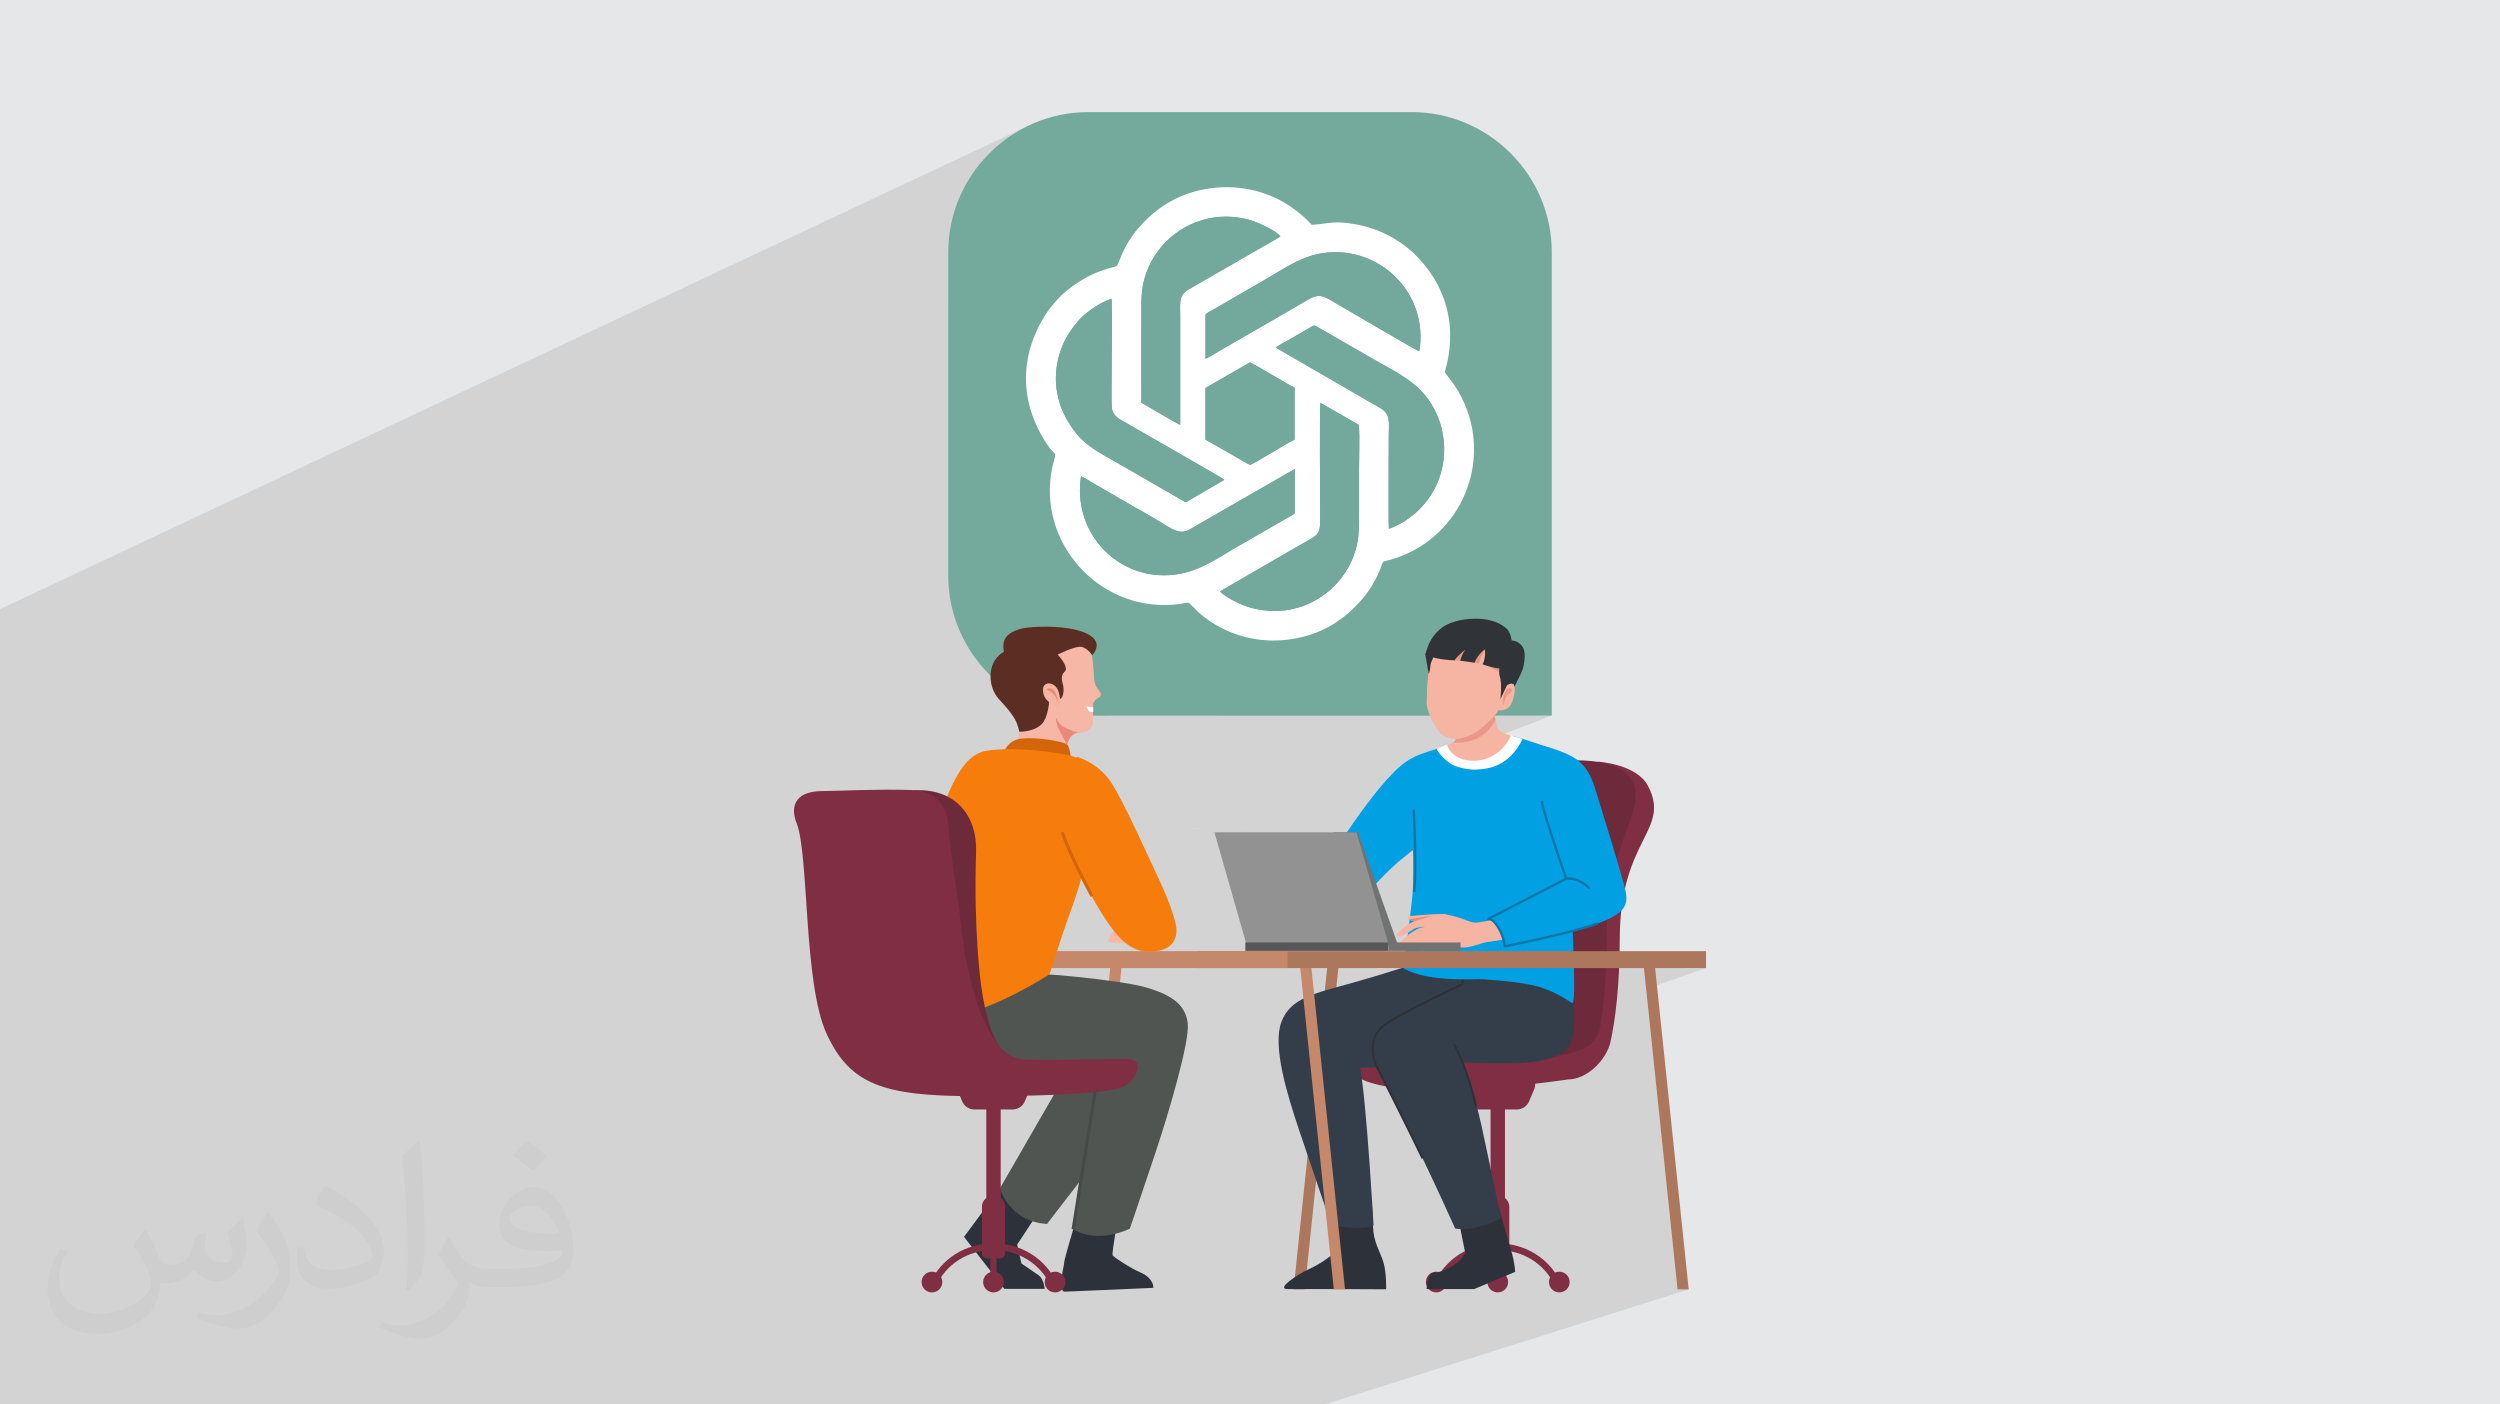 <?xml version="1.0" encoding="UTF-8"?>
<!DOCTYPE svg PUBLIC "-//W3C//DTD SVG 1.1//EN" "http://www.w3.org/Graphics/SVG/1.1/DTD/svg11.dtd">
<!-- Creator: CorelDRAW 2020 (64-Bit) -->
<svg xmlns="http://www.w3.org/2000/svg" xml:space="preserve" width="94.192mm" height="52.917mm" version="1.1" style="shape-rendering:geometricPrecision; text-rendering:geometricPrecision; image-rendering:optimizeQuality; fill-rule:evenodd; clip-rule:evenodd"
viewBox="0 0 9404.92 5283.66"
 xmlns:xlink="http://www.w3.org/1999/xlink"
 xmlns:xodm="http://www.corel.com/coreldraw/odm/2003">
 <defs>
  <style type="text/css">
   <![CDATA[
    .fil5 {fill:#73A89D}
    .fil3 {fill:#74AA9C}
    .fil0 {fill:#E6E7E8}
    .fil4 {fill:white}
    .fil18 {fill:#0A75A6;fill-rule:nonzero}
    .fil15 {fill:#00A0E3;fill-rule:nonzero}
    .fil9 {fill:#2D323A;fill-rule:nonzero}
    .fil14 {fill:#303439;fill-rule:nonzero}
    .fil10 {fill:#343E4A;fill-rule:nonzero}
    .fil29 {fill:#484A49;fill-rule:nonzero}
    .fil26 {fill:#515552;fill-rule:nonzero}
    .fil21 {fill:#575757;fill-rule:nonzero}
    .fil25 {fill:#5C2D23;fill-rule:nonzero}
    .fil8 {fill:#6D2A3B;fill-rule:nonzero}
    .fil19 {fill:#717373;fill-rule:nonzero}
    .fil7 {fill:#7F2E43;fill-rule:nonzero}
    .fil20 {fill:#919291;fill-rule:nonzero}
    .fil6 {fill:#AC775D;fill-rule:nonzero}
    .fil22 {fill:#C5886B;fill-rule:nonzero}
    .fil27 {fill:#D4650B;fill-rule:nonzero}
    .fil12 {fill:#E99887;fill-rule:nonzero}
    .fil17 {fill:#EB8878;fill-rule:nonzero}
    .fil28 {fill:#F67C0B;fill-rule:nonzero}
    .fil11 {fill:#F6B4A2;fill-rule:nonzero}
    .fil13 {fill:#F6B4A3;fill-rule:nonzero}
    .fil24 {fill:#F6B7A6;fill-rule:nonzero}
    .fil23 {fill:#FEFBF9;fill-rule:nonzero}
    .fil16 {fill:#FEFEFE;fill-rule:nonzero}
    .fil2 {fill:#373435;fill-opacity:0.031}
    .fil1 {fill:#2B2A29;fill-opacity:0.102}
   ]]>
  </style>
 </defs>
 <g id="Layer_x0020_1">
  <polygon class="fil0" points="-0,0 9404.92,0 9404.92,5283.66 -0,5283.66 "/>
  <polygon class="fil1" points="-0,5178.78 -0,5178.03 -0,5174.82 -0,5171.74 -0,5157.05 -0,5154.93 -0,5145.26 -0,5139.79 -0,5131.96 -0,5125.43 -0,5115.37 -0,5115.11 -0,5107.53 -0,5087.34 -0,5082.18 -0,5081.48 -0,5073.08 -0,5066.38 -0,5060.76 -0,5051.25 -0,5050.38 -0,5048.99 -0,5042.71 -0,5026.93 -0,5010.66 -0,4999.44 -0,4995.68 -0,4983.98 -0,4976.61 -0,4976.37 -0,4969.75 -0,4954.7 -0,4938.48 -0,4937.21 -0,4935.75 -0,4931.93 -0,4928.22 -0,4925.85 -0,4919.42 -0,4914.48 -0,4901.54 -0,4900.58 -0,4900.5 -0,4900.41 -0,4888.74 -0,4885.82 -0,4884.96 -0,4884.28 -0,4883.63 -0,4883.12 -0,4882.89 -0,4881.89 -0,4880.47 -0,4880.19 -0,4865.09 -0,4844.96 -0,4844.08 -0,4839.86 -0,4837.47 -0,4837.43 -0,4829.59 -0,4821.11 -0,4819.94 -0,4805.92 -0,4805.81 -0,4798.63 -0,4798.17 -0,4786.24 -0,4781.13 -0,4775.4 -0,4769.97 -0,4769.48 -0,4768.68 -0,4739.27 -0,4733.99 -0,4729.55 -0,4728.74 -0,4727.05 -0,4718.46 -0,4714.86 -0,4712.36 -0,4689.35 -0,4687.44 -0,4686.57 -0,4676.64 -0,4676.01 -0,4666.63 -0,4659.12 -0,4658.52 -0,4658.11 -0,4652.74 -0,4650.03 -0,4641.16 -0,4639.41 -0,4637.58 -0,4629.01 -0,4628.75 -0,4628.11 -0,4625.99 -0,4615.06 -0,4608.61 -0,4607.86 -0,4607.81 -0,4605.64 -0,4599.77 -0,4584.28 -0,4576.39 -0,4559.91 -0,4553.61 -0,4549.26 -0,4548.07 -0,4543.27 -0,4535.38 -0,4524.66 -0,4520.16 -0,4502.56 -0,4492.27 -0,4456.72 -0,4408.04 -0,4403.74 -0,4402.09 -0,4401.12 -0,4384.19 -0,4382.24 -0,4379.73 -0,4377.6 -0,4376.23 -0,4361.96 -0,4361.75 -0,4350.49 -0,4350.29 -0,4346.6 -0,4342.52 -0,4334.9 -0,4329.49 -0,4318.86 -0,4316.58 -0,4315.41 -0,4313.24 -0,4312.85 -0,4307.01 -0,4301.33 -0,4300.86 -0,4297.34 -0,4296.16 -0,4292.78 -0,4270.22 -0,4265.32 -0,4259.1 -0,4257.14 -0,4250.4 -0,4247.69 -0,4247.13 -0,4244.11 -0,4242.86 -0,4241.04 -0,4227.15 -0,4226.48 -0,4225.22 -0,4221.03 -0,4214.83 -0,4197.44 -0,4196.83 -0,4191.49 -0,4188.75 -0,4184.74 -0,4173.75 -0,4163.46 -0,4141.6 -0,4140.52 -0,4123.12 -0,4123.08 -0,4102.17 -0,4094.66 -0,4090.43 -0,4064.17 -0,4061.2 -0,4031.67 -0,4008.67 -0,3997.63 -0,3974.89 -0,3974.16 -0,3954.03 -0,3914.05 -0,3859.89 -0,3859.39 -0,3845.47 -0,3827.51 -0,3805.52 -0,3764.87 -0,3745.96 -0,3731.56 -0,3731.55 -0,3731.27 -0,3731.26 -0,3726.94 -0,3725.44 -0,3698.79 -0,3675.81 -0,3659.26 -0,3659.25 -0,3626.91 -0,3597.19 -0,3597.18 -0,3587.57 -0,3587.56 -0,3540.43 -0,3533.42 -0,3503.75 -0,3503.74 -0,3421.4 -0,3421.39 -0,3419.13 -0,3419.12 -0,3419.1 -0,3418.5 -0,3418.49 -0,3398.56 -0,3398.55 -0,3386.53 -0,3386.21 -0,3380.23 -0,3376.45 -0,3376.44 -0,3371.46 -0,3368.62 -0,3342.29 -0,3342.28 -0,3323.73 -0,3323.72 -0,3323.64 -0,3323.63 -0,3294.28 -0,3276.05 -0,3276.04 -0,3180.18 -0,3180.17 -0,3174.77 -0,3174.76 -0,3151.44 -0,3151.43 -0,3137.82 -0,3137.81 -0,3108.19 -0,3101.62 -0,3092.37 -0,3092.36 -0,3041.08 -0,3017.09 -0,3015.49 -0,2989.91 -0,2968.05 -0,2951.68 -0,2890.8 -0,2882.38 -0,2863.67 -0,2863.66 -0,2763.78 -0,2757.29 -0,2589.82 -0,2291.49 3866.24,473.88 3843.52,485.55 3821.45,498.29 3800.07,512.02 3779.4,526.75 3759.47,542.43 3740.33,559.02 3722.01,576.51 3704.52,594.83 3687.93,613.98 3672.25,633.9 3657.52,654.57 3643.78,675.96 3631.05,698.02 3619.38,720.74 3608.79,744.06 3599.32,767.97 3591,792.42 3583.87,817.38 3577.96,842.81 3573.31,868.7 3569.95,895 3567.9,921.66 3567.21,948.67 3567.21,1136.28 4438.77,740.23 4454.5,733.73 4470.66,727.84 4487.28,722.56 4504.36,717.89 4515.83,715.17 4527.33,712.75 4538.84,710.63 4550.37,708.83 4561.91,707.31 4573.46,706.1 4585,705.19 4596.53,704.58 4608.05,704.27 4619.56,704.25 4631.03,704.53 4642.46,705.11 4653.86,705.98 4665.23,707.15 4676.53,708.61 4687.78,710.35 4698.98,712.39 4710.09,714.72 4721.14,717.33 4732.11,720.24 4742.99,723.42 4753.77,726.91 4764.47,730.66 4775.05,734.71 4785.54,739.04 4795.89,743.65 4806.13,748.54 4816.25,753.71 4826.22,759.16 4836.06,764.89 4845.75,770.89 4855.3,777.17 4862.44,782.18 4870.18,787.87 4878.27,794.07 4886.49,800.59 4894.61,807.26 4902.38,813.88 4909.59,820.27 4915.98,826.24 4918.48,828.75 4920.83,831.25 4923.1,833.76 4925.3,836.24 4927.51,838.71 4929.78,841.15 4932.13,843.54 4934.65,845.89 4946.14,845.01 4956.74,843.98 4966.57,842.86 4975.83,841.71 4984.65,840.56 4993.2,839.47 5001.65,838.5 5010.14,837.7 5018.84,837.12 5027.92,836.82 5037.52,836.84 5047.82,837.24 5058.96,838.08 5071.11,839.4 5084.44,841.26 5099.09,843.7 5116.14,847.11 5132.94,851.14 5149.47,855.79 5165.73,861.07 5181.69,866.93 5197.33,873.38 5212.65,880.4 5227.62,887.99 5242.21,896.12 5256.44,904.79 5270.27,913.99 5283.69,923.7 5296.68,933.92 5309.23,944.62 5321.32,955.8 5332.94,967.46 5350.07,986.27 5365.62,1005.17 5379.66,1024.14 5392.25,1043.11 5403.46,1062.05 5413.36,1080.92 5422.02,1099.67 5429.51,1118.26 5435.9,1136.63 5441.24,1154.75 5445.63,1172.58 5449.11,1190.08 5451.76,1207.19 5453.65,1223.88 5454.84,1240.09 5455.41,1255.79 5455.43,1270.94 5454.95,1285.47 5454.05,1299.37 5452.8,1312.58 5451.28,1325.06 5449.53,1336.76 5447.64,1347.64 5445.67,1357.65 5443.69,1366.76 5441.77,1374.92 5439.97,1382.08 5438.38,1388.2 5437.04,1393.24 5436.04,1397.15 5435.43,1399.89 5435.3,1401.42 5454.69,1426.55 5462.06,1435.94 5469.24,1445.82 5476.21,1456.17 5482.94,1466.94 5489.43,1478.08 5495.64,1489.56 5501.55,1501.34 5507.16,1513.35 5512.44,1525.57 5517.37,1537.96 5521.93,1550.46 5526.09,1563.04 5529.86,1575.65 5533.19,1588.27 5536.08,1600.82 5538.5,1613.27 5541.6,1633.68 5543.74,1654.02 5544.93,1674.25 5545.18,1694.35 5544.53,1714.31 5542.96,1734.09 5540.51,1753.69 5537.2,1773.04 5533.02,1792.14 5528.01,1810.97 5522.18,1829.49 5515.54,1847.68 5508.1,1865.53 5499.89,1882.99 5490.93,1900.05 5481.22,1916.69 5470.78,1932.86 5459.62,1948.56 5447.78,1963.76 5435.25,1978.41 5422.06,1992.52 5408.21,2006.05 5393.73,2018.97 5378.65,2031.26 5362.95,2042.9 5346.67,2053.84 5329.81,2064.09 5312.41,2073.6 5294.45,2082.35 5275.98,2090.32 5199.73,2121.19 5199.08,2122.81 5195.82,2132.01 5190.51,2145.64 5187.1,2153.61 5183.52,2161.49 5179.79,2169.27 5175.91,2176.93 5171.9,2184.49 5167.78,2191.91 5163.53,2199.2 5159.19,2206.34 5154.75,2213.33 5150.23,2220.14 5145.65,2226.78 5141.01,2233.22 5136.31,2239.47 5131.58,2245.51 5126.83,2251.33 5122.06,2256.92 5111.1,2269.08 5099.81,2280.87 5088.15,2292.24 5076.13,2303.19 5063.73,2313.72 5050.96,2323.78 5037.81,2333.38 5024.28,2342.49 5010.36,2351.1 4996.04,2359.19 4981.31,2366.73 4966.18,2373.73 4950.64,2380.14 4171.09,2692.2 4576.51,2692.2 5457.62,2343.66 5465.18,2340.92 5473.18,2338.34 5481.65,2335.96 5490.53,2333.83 5499.81,2331.94 5509.49,2330.34 5519.51,2329.05 5529.89,2328.12 5540.57,2327.55 5551.57,2327.39 5566.3,2327.85 5579.99,2329.03 5592.64,2330.87 5604.3,2333.26 5614.97,2336.12 5624.68,2339.38 5633.46,2342.91 5641.35,2346.67 5648.35,2350.53 5654.49,2354.43 5659.8,2358.27 5664.31,2361.96 5668.05,2365.43 5671.02,2368.57 5673.27,2371.32 5674.81,2373.56 5680.13,2383.95 5683.72,2394.28 5685.89,2404.13 5686.51,2409.31 5691.92,2409.87 5699.05,2411.46 5706.3,2414.21 5713.33,2418.38 5719.54,2423.39 5725.04,2429.16 5729.65,2436.11 5733.15,2444.64 5735.35,2455.17 5736.05,2468.13 5735.05,2483.91 5732.14,2502.94 5729.77,2512.89 5726.65,2522.38 5723.05,2531.31 5719.23,2539.55 5715.47,2546.97 5712.03,2553.47 5709.18,2558.93 5707.17,2563.22 5701.22,2576.04 5697.35,2582.69 5698.31,2589.43 5698.25,2600.28 5696.89,2612.49 5694.22,2625.23 5690.23,2637.66 5684.89,2648.95 5678.23,2658.27 5671.14,2664.61 5663.87,2668.8 5621.89,2684.93 5622.17,2686.75 5623.09,2692.2 5837.71,2692.2 5427.95,2848.54 5430.18,2850.84 5438.68,2858.67 5439.17,2859.07 5683.95,2765.78 5679.84,2775.16 5694.96,2769.4 5689.53,2779.97 5683.79,2790.03 5677.7,2799.54 5671.26,2808.51 5664.44,2816.9 5657.22,2824.68 5649.57,2831.87 5641.47,2838.43 5632.91,2844.35 5623.86,2849.61 5614.28,2854.19 5604.18,2858.07 5514.5,2892.09 5520.87,2893.16 5533.28,2894.59 5543.07,2895.13 5788.96,2801.95 5788.99,2803.8 5789.1,2809.06 5789.28,2817.33 5789.54,2828.23 5789.88,2841.34 5790.31,2856.27 5790.84,2872.59 5791.46,2889.92 5792.19,2907.86 5793.01,2926 5793.95,2943.93 5795,2961.28 5796.16,2977.6 5797.44,2992.52 5798.86,3005.63 5800.4,3016.53 5802.84,3028.27 5806.8,3043.73 5812.04,3062.32 5818.33,3083.41 5825.44,3106.38 5833.14,3130.59 5841.21,3155.45 5849.4,3180.33 5857.49,3204.6 5865.25,3227.64 5872.45,3248.85 5878.86,3267.58 5884.24,3283.24 5888.38,3295.19 5890.49,3301.29 5891.3,3301.09 5892.66,3300.9 5894.02,3300.74 5895.36,3300.6 5896.71,3300.49 5898.05,3300.41 5899.39,3300.35 5900.72,3300.32 5902.03,3300.31 5910.01,3300.73 5917.75,3301.89 5925.19,3303.68 5932.32,3305.99 5939.1,3308.73 5945.48,3311.77 5951.43,3315 5956.91,3318.34 5961.9,3321.66 5966.36,3324.89 5970.24,3327.9 5973.52,3330.6 5976.14,3332.89 5978.09,3334.67 5979.31,3335.84 5979.76,3336.29 5980.32,3337 5980.72,3337.78 5980.96,3338.6 5981.04,3339.45 5980.95,3340.3 5980.69,3341.12 5980.28,3341.89 5979.7,3342.59 5978.99,3343.15 5978.22,3343.55 5623.81,3471.75 5627.67,3475.94 5637.45,3490.38 5646.19,3507.1 5653.31,3525.03 5656.03,3535.09 5657.97,3534.8 5663.08,3534.03 5664.96,3533.75 5656.49,3536.8 5658.18,3543.08 5660.2,3560.15 5660.91,3560.01 5662.99,3559.59 5666.37,3558.91 5670.97,3557.98 5676.74,3556.82 5683.59,3555.42 5691.45,3553.8 5700.26,3551.97 5709.94,3549.95 5720.42,3547.73 5731.62,3545.34 5743.48,3542.8 5755.95,3540.09 5768.91,3537.24 5782.33,3534.27 5796.11,3531.17 5810.19,3527.97 5824.51,3524.67 5838.99,3521.28 5853.56,3517.81 5868.14,3514.29 5882.66,3510.71 5897.06,3507.07 5911.27,3503.42 5925.21,3499.73 5938.8,3496.05 5951.99,3492.35 5964.69,3488.68 5976.84,3485.02 5988.37,3481.4 5999.2,3477.82 6009.26,3474.31 5925.67,3504.21 5926.36,3504.04 5939.99,3500.33 5953.21,3496.64 5965.96,3492.94 5978.16,3489.28 5989.74,3485.63 6000.65,3482.04 6010.78,3478.49 5553.89,3641.89 6138.49,3641.89 6182.79,3626.3 6184.42,3641.89 6417.97,3641.89 6192.64,3720.54 6310.76,4850.61 6352.84,4850.61 4982.98,5283.66 4942.5,5283.66 4554.21,5283.66 4548.83,5283.66 4466.33,5283.66 4394.72,5283.66 4331.33,5283.66 4325.9,5283.66 4310.74,5283.66 4202.98,5283.66 4177.76,5283.66 4176.13,5283.66 4172.53,5283.66 4131.03,5283.66 4108.45,5283.66 4102.96,5283.66 4089.27,5283.66 4050.42,5283.66 4030.76,5283.66 3997.64,5283.66 3973.81,5283.66 3971.2,5283.66 3950.35,5283.66 3923.81,5283.66 3912.78,5283.66 3888.54,5283.66 3887.06,5283.66 3886.91,5283.66 3875.37,5283.66 3871.8,5283.66 3867.78,5283.66 3861.93,5283.66 3856.34,5283.66 3856.3,5283.66 3851.74,5283.66 3818.55,5283.66 3810.54,5283.66 3774.75,5283.66 3741.51,5283.66 3739.16,5283.66 3717.64,5283.66 3698.66,5283.66 3593.61,5283.66 3553.12,5283.66 3539.16,5283.66 3527.97,5283.66 3471.68,5283.66 3388.84,5283.66 3347.06,5283.66 3304.41,5283.66 3279.61,5283.66 3267.78,5283.66 3149.69,5283.66 3029.03,5283.66 2988.97,5283.66 2855.1,5283.66 2808.65,5283.66 2768.16,5283.66 2750.03,5283.66 2728,5283.66 2722.14,5283.66 2647.85,5283.66 2647.03,5283.66 2643.21,5283.66 2623.55,5283.66 2622.1,5283.66 2574.23,5283.66 2505.11,5283.66 2500.96,5283.66 2499.18,5283.66 2495.97,5283.66 2459.46,5283.66 2452.05,5283.66 2430.44,5283.66 2359.23,5283.66 2352.05,5283.66 2344.14,5283.66 2336.24,5283.66 2326.46,5283.66 2323.98,5283.66 2321.47,5283.66 2282.23,5283.66 2279.44,5283.66 2276.87,5283.66 2276.24,5283.66 2274.48,5283.66 2227.31,5283.66 2210.5,5283.66 2200.1,5283.66 2176.18,5283.66 2167.66,5283.66 2133.25,5283.66 2131.02,5283.66 2129.89,5283.66 2129.59,5283.66 2124.65,5283.66 2086.88,5283.66 2085.09,5283.66 2079.6,5283.66 2079.57,5283.66 2063.9,5283.66 2061.54,5283.66 2061.04,5283.66 2054.84,5283.66 2054.8,5283.66 2053.01,5283.66 2050.5,5283.66 2014.75,5283.66 2010.14,5283.66 1976.86,5283.66 1964.24,5283.66 1941.39,5283.66 1918,5283.66 1897.29,5283.66 1814.16,5283.66 1807.66,5283.66 1745.81,5283.66 1739.85,5283.66 1714.57,5283.66 1652.27,5283.66 1642.19,5283.66 1630.67,5283.66 1613.56,5283.66 1603.03,5283.66 1601.19,5283.66 1597.34,5283.66 1582.71,5283.66 1580.94,5283.66 1511.05,5283.66 1511.04,5283.66 1503,5283.66 1496.94,5283.66 1471.54,5283.66 1453.01,5283.66 1448.3,5283.66 1424.5,5283.66 1370.49,5283.66 1342.42,5283.66 1250.89,5283.66 1198.2,5283.66 1188.09,5283.66 1144.34,5283.66 1104.09,5283.66 1089.92,5283.66 1066.59,5283.66 1061.42,5283.66 1055.87,5283.66 963.15,5283.66 951.82,5283.66 916.39,5283.66 891.83,5283.66 868.79,5283.66 863.5,5283.66 861.12,5283.66 857.54,5283.66 853.96,5283.66 847.05,5283.66 846.29,5283.66 841.95,5283.66 817.03,5283.66 816.24,5283.66 798.2,5283.66 793.38,5283.66 785.28,5283.66 777.2,5283.66 768.2,5283.66 755.2,5283.66 737.27,5283.66 737.02,5283.66 731.06,5283.66 729.57,5283.66 725.13,5283.66 668.1,5283.66 647.68,5283.66 628.41,5283.66 625.37,5283.66 624.51,5283.66 620.8,5283.66 614.95,5283.66 613.95,5283.66 605.89,5283.66 599.22,5283.66 598.96,5283.66 585.69,5283.66 585.4,5283.66 583.97,5283.66 571.11,5283.66 570.04,5283.66 570,5283.66 559.03,5283.66 558.9,5283.66 547.78,5283.66 540.71,5283.66 537.79,5283.66 535.48,5283.66 535.36,5283.66 520.5,5283.66 498.97,5283.66 496.17,5283.66 481.91,5283.66 479.64,5283.66 475.2,5283.66 475.18,5283.66 468.95,5283.66 452.77,5283.66 452.67,5283.66 449.25,5283.66 445.23,5283.66 441.99,5283.66 441.85,5283.66 441.75,5283.66 441.59,5283.66 440.36,5283.66 439.77,5283.66 439.35,5283.66 437.9,5283.66 437.79,5283.66 431.85,5283.66 424.58,5283.66 418.91,5283.66 418.5,5283.66 407.88,5283.66 405.54,5283.66 401.8,5283.66 394.31,5283.66 386.64,5283.66 380.64,5283.66 357.8,5283.66 352.1,5283.66 348.49,5283.66 345.32,5283.66 341.21,5283.66 315.33,5283.66 311.35,5283.66 302.8,5283.66 289.99,5283.66 289.98,5283.66 282.93,5283.66 281.2,5283.66 215.68,5283.66 191.14,5283.66 164.84,5283.66 159.63,5283.66 149.17,5283.66 89.67,5283.66 79.85,5283.66 54.77,5283.66 51.91,5283.66 50.57,5283.66 34.11,5283.66 19.15,5283.66 13.66,5283.66 7.28,5283.66 -0,5283.66 -0,5276.51 -0,5247.52 -0,5240.05 -0,5225.65 -0,5200.17 -0,5197.19 -0,5192.69 -0,5183.55 -0,5183.28 "/>
  <path class="fil2" d="M548.54 4627.69c17.95,27.21 29.6,53.36 40.96,82.43 8.45,16.91 12.93,48.09 52.57,48.09 11.61,0 28.28,-3.42 43.06,-11.61 16.63,-8.73 29.32,-21.94 35.94,-42l15.85 -53.36 38.57 -19.02 2.64 2.64c-5.27,20.09 -6.59,39.36 -6.59,54.43 0,44.63 38.57,61.56 69.22,61.56 17.95,0 34.09,-8.73 34.09,-25.11 0,-21.13 -8.98,-57.06 -20.62,-89.29 17.95,-17.95 35.94,-35.94 56.53,-50.47l3.17 1.6c8.98,38.04 14,75.56 14,100.66 0,24.57 -10.83,51.79 -19.81,69.49 -18.49,34.87 -51.25,62.62 -90.87,62.62 -30.1,0 -63.65,-15.07 -86.66,-43.06l-1.32 0c-21.66,26.96 -55.22,51.25 -108.86,51.25l-16.63 0c-2.64,35.41 -10.29,60.49 -21.94,82.95 -31.95,62.34 -126.81,106.47 -216.1,106.47 -124.17,0 -186.51,-71.59 -186.51,-166.96 0,-58.91 19.27,-113.6 48.88,-152.42l24.29 10.04c-18.49,35.41 -30.91,68.68 -30.91,101.45 0,89.29 72.66,131.83 156.4,131.83 77.68,0 173.83,-49.41 191.28,-106.72 -6.59,-62.62 -30.1,-91.93 -66.04,-148.99 10.83,-19.02 24.83,-38.04 42.28,-58.38l3.17 0 0 0 0 0 -0.02 -0.09zm1432.13 -336.04c26.15,16.39 51.79,35.66 76.87,57.85 -14,19.81 -31.45,37.79 -53.11,53.64 -25.11,-20.34 -50.19,-37.79 -75.84,-56.27 17.42,-19.55 34.62,-38.29 52.04,-55.22l0 0 0 0 0 0 0 0 0 0 0.03 0zm13.47 244.11c-42.28,0 -76.87,27.75 -76.87,48.34 0,44.13 84.53,57.85 185.72,57.31 -12.68,-51.79 -57.06,-105.68 -108.86,-105.68l0.01 0.03zm-94.86 236.19c54.96,0 103.04,-1.6 139.74,-10.83 40.96,-10.29 75.56,-30.91 75.56,-45.17 0,-3.7 0,-8.19 -1.32,-11.89 -22.98,2.11 -49.41,2.11 -72.38,2.11 -74.49,0 -131.55,-16.91 -154.02,-58.66 -5.55,-11.61 -9.51,-24.57 -9.51,-39.36 0,-40.43 17.42,-79.79 48.09,-107 25.61,-22.45 53.89,-36.44 82.67,-36.44 52.04,0 93.51,41.75 122.57,107.54 15.85,35.94 26.68,77.4 26.68,129.72 0,34.87 -9.51,64.19 -31.17,85.85 -40.43,39.11 -114.92,53.89 -229.04,53.89l-51.79 0 0 0 -13.47 0c-28.28,0 -48.62,-5.02 -64.72,-17.42l-2.64 0c0.79,6.59 1.32,12.93 1.32,19.02 0,25.61 -8.45,58.38 -25.61,84.53 -50.72,75.3 -105.68,108.04 -153.24,108.04 -48.09,0 -107,-18.49 -160.11,-42.54l9.51 -18.49c17.17,7.13 40.96,11.89 73.7,11.89 85.85,0 198.66,-82.43 212.66,-163 -3.17,-6.59 -8.98,-15.32 -17.17,-24.57 -25.11,-29.85 -40.96,-54.68 -55.75,-80.83 12.68,-25.11 24.29,-45.17 35.13,-63.4l4.49 -0.53c36.72,74.77 69.99,117.55 144.23,117.55l11.61 0 0 0 53.89 0 0 0 0 0 0 0 0 0 0 0 0.09 0.01zm-371.98 79c6.34,-34.34 6.87,-72.91 6.87,-108.86l0 -53.36c0,-99.6 -12.68,-244.36 -22.98,-338.68 17.95,-19.27 43.06,-42 62.87,-57.31l5.81 1.6c13.47,118.62 16.63,256 16.63,383.06 0,33.3 -1.32,65.79 -4.49,89.55 -1.85,30.1 -19.27,52.83 -56.53,87.7l-8.19 -3.7zm-382.8 -157.19c1.85,46.77 24.83,83.49 105.15,83.49 49.93,0 92.19,-12.93 138.96,-35.13 8.45,-3.7 12.93,-8.73 12.93,-12.93 0,-29.32 -22.45,-68.15 -60.23,-103.55 -36.72,-33.3 -85.34,-62.62 -130.76,-82.18 -15.6,-6.59 -20.62,-13.47 -20.62,-20.09 0,-13.47 17.95,-41.75 32.77,-62.09l5.02 -0.53c52.04,27.21 110.17,67.64 153.24,112.53 39.11,41.47 63.4,83.49 63.4,129.19 0,33.81 -10.29,65.51 -26.96,95.11 -57.06,28.79 -117.83,50.72 -178.06,50.72 -73.17,0 -123.1,-34.34 -123.1,-114.92 0,-8.73 0,-22.19 3.17,-39.64l25.11 0 0 0 0 0 0 0 0 0 0 0 -0.02 0zm-132.37 -132.9l45.45 73.45c16.63,27.21 32.23,56.81 32.23,103.55l0 59.7c0,48.34 -30.91,100.13 -80.83,151.38 -39.11,34.62 -73.7,49.41 -105.68,49.41 -47.55,0 -101.98,-14.79 -164.85,-41.75l7.13 -18.49c19.81,5.27 42.79,9.77 71.06,9.77 90.36,-0.53 182.8,-66.57 225.08,-147.15 5.02,-9.26 6.87,-17.95 6.87,-24.04 0,-9.26 -5.02,-19.55 -8.98,-28.79 -22.98,-43.31 -48.62,-82.95 -76.87,-119.68 14.79,-23.25 29.6,-45.7 45.7,-67.9l3.7 0.53 0 0 0 0 0 0 0 0 0 0 -0.02 0.01z"/>
  <g id="_2216453753376">
   <g>
    <path class="fil3" d="M4094.16 421.71l1216.59 0c289.83,0 526.96,237.13 526.96,526.96l0 1743.53 -1743.55 0c-289.82,0 -526.95,-237.12 -526.95,-526.94l0 -1216.59c0,-289.83 237.13,-526.96 526.95,-526.96z"/>
    <path class="fil4" d="M4848.7 2074.47c124.65,-74.39 117.57,-46.89 117.58,-152.47 0.01,-55.89 -2.28,-380.2 0.84,-406.61l145.27 83.25c3.15,50.66 0.32,110.82 0.32,162.52 0,54.25 0,108.49 0,162.72 0,55.18 1.48,97.92 -14.03,148.84 -35.79,117.48 -138.19,205.94 -261.43,223.04 -49.16,6.83 -100.03,0.79 -143.92,-13.25 -33.96,-10.87 -86.74,-38.53 -103.84,-57.8l259.22 -150.25zm-782.03 -282.6c12.19,4.25 37.39,21.07 50.21,28.35 17.34,9.87 32.18,18.94 49.15,28.42 33.77,18.87 64.94,38.16 98.32,56.81 33.87,18.92 66.79,37.69 99.65,57.43 42.61,25.6 73.1,50.83 111.03,29.26 33.38,-19 65.96,-38.43 99.45,-57.56l296.36 -170.31 0 165.31c-3.53,7.34 -19.6,13.85 -27.45,18.45l-199.35 114.74c-86.52,51.43 -157.63,101.42 -265.66,101.42 -189.54,0 -342.75,-169.01 -311.72,-372.31zm468.15 -329.65c3,-5.86 -0.78,-1.01 4.74,-5.39l162.67 -93.39c5.37,-0.26 146.81,85.29 168.12,95.41l-0.03 194.74c-23.36,9.75 -160.19,95.73 -167.98,95.27 -3.71,-0.22 -73.9,-41.77 -84.14,-47.75l-83.38 -47.3 0 -191.58zm71.23 342.48c-0.37,0.32 -0.86,0.75 -1.12,0.95l-132.98 77.53c-14.75,8.61 -7.14,8.47 -33.39,-6.24l-235.28 -135.58c-59.03,-33.8 -113.61,-60.83 -153.37,-109.62 -65.14,-79.95 -94.68,-180.11 -67.98,-285.9 15.74,-62.33 42.9,-100.6 73.9,-138.08 22.76,-27.52 79.78,-69.6 125.93,-84.02 3.45,89.45 0.2,185.83 0.2,276.06 0,21.99 -1.38,123.43 0.88,136.85 3.29,19.33 16.35,32.57 29.56,40.47 26.87,16.09 386.25,220.62 393.65,227.59zm193.08 -497.17c11.73,-8.95 34.02,-20.26 47.53,-27.92l70.72 -40.88c5.26,-3.03 18.06,-11.34 22.89,-13.24 7.7,-3.07 17.86,5.77 24.71,9.63l210.22 120.92c81.29,46.49 157.56,80.84 208.5,162.35 70.92,113.49 64.51,259.12 -14.09,363.65 -10.18,13.54 -34.54,40.27 -46.74,49.78 -35.33,27.57 -48.32,38.21 -98.02,57.57 -2.12,-19.78 -0.49,-306.83 -0.49,-347.43 0,-50.81 9.18,-83.19 -31.66,-106.7l-393.57 -227.74zm-264.22 -123.45c3.56,-6.92 19.98,-13.94 27.56,-18.36l196.61 -113.66c84,-49.12 151.52,-98.98 251.25,-103.11 197.86,-8.22 363.52,165.89 329.12,373.1 -23.62,-10.55 -257.69,-149.32 -297.5,-171.47 -45.14,-25.12 -69.93,-50.87 -110.87,-28.75 -33.4,18.05 -65.86,38.51 -99.6,57.46l-196.78 113.51c-16.49,9.32 -32.23,18.74 -49.2,28.39 -12.68,7.21 -37.46,23.63 -50.59,28.3l0 -165.4zm-241.25 330.88c-0.72,-108.31 -0.04,-216.87 -0.04,-325.2 0,-55.3 -1.6,-97.34 13.83,-148.5 33.57,-111.22 132.01,-205.71 262.6,-223.5 48.46,-6.6 100.49,-1.01 143.88,13.72 26.67,9.06 88.5,38.34 102.95,57.43 -4.41,5.06 -73.94,43.49 -85.6,50.17l-258.02 148.74c-40.61,23.5 -33.3,49.15 -33.3,103.81l0 406.23c-10.04,-1.37 -125.09,-72.06 -146.31,-82.91zm-91.77 -515.06c-9.88,8.71 -81.92,9.81 -182.25,88.4 -8.29,6.48 -17.38,14.12 -24.69,20.78l-21.31 22.14c-13.55,16.48 -27.05,31.52 -39.67,51.22 -99.54,155.34 -98.05,327.41 -1.25,479.5 43.17,67.82 43.25,24.72 28.2,86.63 -3.01,12.34 -5.15,23.99 -7.02,36.7 -40.1,274.99 198.09,525.75 485.26,486.91 10.89,-1.47 28.6,-7.79 35.85,-2.28l33 33.28c30.73,25.7 56.15,44.19 94.26,62.84 88.93,43.57 192.76,56.5 299.2,29.76 90.88,-22.84 163.14,-73.01 220.61,-138.87 25.48,-29.2 50.71,-68.59 68.46,-111.28 17.9,-43.12 2.02,-28.36 47.03,-41.84 210.23,-62.94 339.26,-272.53 300.95,-490.54 -11.61,-66.1 -44,-138.1 -83.8,-186.72l-19.39 -25.13c-1.33,-9.66 89.09,-234.03 -102.37,-433.96 -60.64,-63.35 -142.27,-107.32 -233.85,-123.75 -81.97,-14.71 -100.42,-2.03 -164.44,2.19 -6.94,-6.19 -11.76,-12.98 -18.67,-19.65 -15.77,-15.22 -42.64,-36.82 -60.68,-49.07 -100.96,-68.47 -228.77,-89.96 -350.94,-59.28 -92.34,23.18 -164.52,73.4 -224.16,142.82 -11.42,13.29 -20.03,26.45 -30.3,41.63 -10.39,15.35 -17.66,30.22 -26.33,47.51 -4.41,8.77 -18,46.08 -21.68,50.04z"/>
    <path class="fil5" d="M4606.06 1804.7c-7.41,-6.97 -366.78,-211.5 -393.65,-227.59 -13.21,-7.9 -26.27,-21.14 -29.56,-40.47 -2.26,-13.42 -0.88,-114.87 -0.88,-136.85 0,-90.23 3.26,-186.61 -0.2,-276.06 -46.15,14.42 -103.17,56.5 -125.93,84.02 -31,37.48 -58.16,75.76 -73.9,138.08 -26.7,105.79 2.84,205.95 67.98,285.9 39.76,48.8 94.34,75.83 153.37,109.62l235.28 135.58c26.25,14.71 18.64,14.85 33.39,6.24l132.98 -77.53c0.26,-0.2 0.75,-0.63 1.12,-0.95z"/>
    <path class="fil5" d="M4589.48 2224.72c17.1,19.27 69.88,46.93 103.84,57.8 43.89,14.04 94.77,20.08 143.92,13.25 123.24,-17.1 225.65,-105.56 261.43,-223.04 15.51,-50.92 14.03,-93.67 14.03,-148.84 0,-54.24 0,-108.48 0,-162.72 0,-51.7 2.83,-111.86 -0.32,-162.52l-145.27 -83.25c-3.12,26.41 -0.83,350.73 -0.84,406.61 -0.01,105.58 7.07,78.08 -117.58,152.47l-259.22 150.25z"/>
    <path class="fil5" d="M4293.66 1514.97c21.22,10.85 136.26,81.55 146.31,82.91l0 -406.23c0,-54.67 -7.31,-80.31 33.3,-103.81l258.02 -148.74c11.66,-6.68 81.19,-45.11 85.6,-50.17 -14.46,-19.09 -76.28,-48.37 -102.95,-57.43 -43.39,-14.73 -95.43,-20.32 -143.88,-13.72 -130.59,17.79 -229.03,112.28 -262.6,223.5 -15.43,51.15 -13.83,93.2 -13.83,148.5 0,108.33 -0.68,216.89 0.04,325.2z"/>
    <path class="fil5" d="M4534.91 1184.09l0 165.4c13.13,-4.66 37.91,-21.09 50.59,-28.3 16.96,-9.65 32.71,-19.07 49.2,-28.39l196.78 -113.51c33.74,-18.95 66.2,-39.41 99.6,-57.46 40.94,-22.13 65.73,3.62 110.87,28.75 39.81,22.15 273.88,160.92 297.5,171.47 34.4,-207.21 -131.26,-381.31 -329.12,-373.1 -99.73,4.13 -167.25,54 -251.25,103.11l-196.61 113.66c-7.58,4.42 -23.99,11.44 -27.56,18.36z"/>
    <path class="fil5" d="M4799.13 1307.53l393.57 227.74c40.84,23.5 31.66,55.89 31.66,106.7 0,40.61 -1.63,327.65 0.49,347.43 49.7,-19.36 62.7,-30 98.02,-57.57 12.2,-9.52 36.55,-36.25 46.74,-49.78 78.6,-104.53 85.01,-250.16 14.09,-363.65 -50.94,-81.52 -127.22,-115.86 -208.5,-162.35l-210.22 -120.92c-6.85,-3.85 -17.01,-12.69 -24.71,-9.63 -4.82,1.9 -17.62,10.21 -22.89,13.24l-70.72 40.88c-13.51,7.66 -35.8,18.97 -47.53,27.92z"/>
    <path class="fil5" d="M4066.67 1791.87c-31.03,203.29 122.18,372.31 311.72,372.31 108.03,0 179.14,-49.98 265.66,-101.42l199.35 -114.74c7.85,-4.6 23.9,-11.11 27.45,-18.45l0 -165.31 -296.36 170.31c-33.49,19.13 -66.07,38.56 -99.45,57.56 -37.93,21.58 -68.43,-3.65 -111.03,-29.26 -32.86,-19.74 -65.78,-38.51 -99.65,-57.43 -33.38,-18.65 -64.55,-37.94 -98.32,-56.81 -16.96,-9.48 -31.8,-18.55 -49.15,-28.42 -12.82,-7.28 -38.02,-24.09 -50.21,-28.35z"/>
    <path class="fil5" d="M4534.82 1462.23l0 191.58 83.38 47.3c10.24,5.98 80.43,47.53 84.14,47.75 7.79,0.46 144.61,-85.52 167.98,-95.27l0.03 -194.73c-21.31,-10.12 -162.74,-95.68 -168.12,-95.42l-162.67 93.39c-5.52,4.38 -1.75,-0.46 -4.74,5.39z"/>
   </g>
   <polygon class="fil6" points="4994.4,3626.3 5036.5,3626.3 4908.54,4850.61 4866.44,4850.61 "/>
   <polygon class="fil7" points="5607.47,4695.7 5661.62,4695.7 5661.62,4116.36 5607.47,4116.36 "/>
   <path class="fil7" d="M5638.85 4499.91l-8.63 0c-21.65,0 -39.2,17.55 -39.2,39.21l0 176.14c0,10.28 8.35,18.64 18.64,18.64l49.76 0c10.29,0 18.64,-8.36 18.64,-18.64l0 -176.14c0,-21.66 -17.55,-39.21 -39.22,-39.21z"/>
   <path class="fil7" d="M5634.55 4714.25l0 0c-6.37,0 -11.52,5.14 -11.52,11.51l0 74.34c0,6.37 5.15,11.51 11.52,11.51 6.35,0 11.51,-5.14 11.51,-11.51l0 -74.34c0,-6.37 -5.16,-11.51 -11.51,-11.51z"/>
   <path class="fil7" d="M5706.45 4173.76l-143.82 0c-19.91,0 -37.91,-11.9 -45.7,-30.23l-19.25 -45.27c-13.94,-32.76 10.1,-69.13 45.69,-69.13l182.35 0c35.6,0 59.63,36.36 45.71,69.13l-19.26 45.27c-7.81,18.33 -25.8,30.23 -45.72,30.23z"/>
   <path class="fil7" d="M5905 4823.01c0,21.51 -17.43,38.95 -38.93,38.95 -21.5,0 -38.93,-17.44 -38.93,-38.95 0,-21.5 17.43,-38.93 38.93,-38.93 21.5,0 38.93,17.43 38.93,38.93z"/>
   <path class="fil7" d="M5673.48 4823.01c0,21.51 -17.42,38.95 -38.93,38.95 -21.51,0 -38.94,-17.44 -38.94,-38.95 0,-21.5 17.43,-38.93 38.94,-38.93 21.51,0 38.93,17.43 38.93,38.93z"/>
   <path class="fil7" d="M5364.08 4823.01c0,21.51 17.44,38.95 38.94,38.95 21.51,0 38.94,-17.44 38.94,-38.95 0,-21.5 -17.43,-38.93 -38.94,-38.93 -21.5,0 -38.94,17.43 -38.94,38.93z"/>
   <path class="fil7" d="M5417.83 4839.42l-22.99 -10.39c42.28,-93.48 134.01,-151.56 239.42,-151.56l0.05 0c105.36,0.02 197.06,58.09 239.3,151.56l-23 10.39c-38.1,-84.3 -120.99,-136.69 -216.31,-136.72l-0.04 0c-95.38,0 -178.28,52.39 -216.43,136.72z"/>
   <path class="fil7" d="M6199.58 2956.34c-42.77,-81.97 -187.1,-90.88 -187.1,-90.88l-350.68 87.69c0,0 -146.26,255.29 -174.55,387.48 -21.46,100.25 -273.06,480.73 -374.5,652.95 -32.3,54.84 -6.71,59.09 11.24,67.42 191.84,88.96 773.47,0 773.47,0 72.81,0 146.5,-72.82 161.77,-143.97 17.22,-80.33 33.92,-204.9 34.31,-386.73 0.81,-377.99 193.86,-405.62 106.04,-573.95z"/>
   <path class="fil8" d="M5947.27 3949.13c38.06,-13.18 66.1,-45.71 72.7,-85.43 13.13,-78.85 23.91,-187.74 24.23,-333.42 0.81,-377.99 149.02,-465.79 98.52,-586.46 -57.62,-137.57 -436.16,-81.6 -561.01,0 -104.12,68.06 -115.53,264.61 -143.79,396.79 -23.86,111.48 -55.7,514.4 -65.09,637.81 195.97,12.41 390.75,34.26 574.44,-29.31l0 0.01z"/>
   <path class="fil9" d="M5479.86 4552.13l32.39 162.4c0,0 -21.67,36 -51.89,50.29 -26.65,12.63 -40.44,22.04 -68.51,23.59 -20.64,1.15 -25.3,61.02 -25.3,61.02l179.05 0 154.36 -64.58c0,0 -1.45,-36.47 -14.29,-77.16 -12.85,-40.69 -52.39,-184.79 -52.39,-184.79l-153.42 29.23z"/>
   <path class="fil9" d="M5021.74 4553.9l-4.26 160.64c0,0 -36.98,34.79 -96,61.25 -37.95,17 -123.73,73.66 -77.63,73.66l197.19 0 173.47 0.82c0,0 2.15,-62.93 -10.7,-103.62 -12.85,-40.69 -36.4,-72.8 -38.55,-130.63 -2.15,-57.81 -4.28,-89.95 -4.28,-89.95l-139.22 27.85z"/>
   <path class="fil10" d="M5645.72 3752.86l-61.25 -145.45 -206.69 0c0,0 -133.96,45.93 -283.23,88.04 -149.27,42.1 -239.57,57.41 -274.02,149.26 -34.44,91.86 22.97,275.57 65.06,401.88 42.12,126.32 122.48,359.79 122.48,359.79 0,0 97.96,26.79 159.19,3.82 0,0 -26.49,-471.63 -50.91,-593.24 0,0 204.01,-3.83 288.22,-11.49 84.2,-7.65 210.51,-183.72 241.13,-252.61z"/>
   <path class="fil10" d="M5501.11 3703.09c-42.09,19.14 -261.54,123.57 -302.35,160.76 -48.48,44.16 -38.27,114.83 -15.32,156.93 22.98,42.11 114.83,225.81 168.41,336.81 53.59,111 122.48,264.09 122.48,264.09 0,0 65.06,15.32 172.23,-38.27 0,0 -46.41,-226.03 -73.21,-348.5 -26.8,-122.48 -66.81,-238.57 -66.81,-238.57 0,0 197.43,12.95 289.29,-6.19 91.86,-19.13 130.13,-42.09 126.31,-172.23 -3.82,-130.12 -30.61,-214.35 -30.61,-214.35l-375.1 3.83 -15.32 95.69z"/>
   <path class="fil9" d="M5512.34 3606.76l-15.31 95.68 4.07 0.66 -1.71 -3.76c-21.13,9.61 -86.53,40.5 -151.84,73.7 -32.64,16.57 -65.26,33.74 -92.32,49.11 -27.09,15.41 -48.5,28.86 -59.28,38.65 -26.11,23.77 -35.86,55.09 -35.83,85.38 0.01,28.23 8.3,55.71 19.67,76.58 22.87,41.91 114.78,225.73 168.32,336.64l7.45 -3.59c-53.62,-111.08 -145.43,-294.7 -168.49,-337 -10.74,-19.69 -18.67,-46.05 -18.66,-72.63 0.03,-28.61 9.02,-57.27 33.13,-79.26 9.61,-8.79 30.94,-22.35 57.79,-37.57 80.66,-45.82 212.05,-108.18 243.5,-122.46l2.01 -0.93 15.67 -97.88 -8.17 -1.3z"/>
   <path class="fil9" d="M5466.21 3929.63c0,0 0.76,1.36 2.21,4.09 10.04,19.16 52.34,104.21 80.07,228.04l8.08 -1.8c-31.93,-142.63 -83,-234.14 -83.13,-234.39l-7.22 4.04z"/>
   <path class="fil11" d="M5611.78 2551.65c-4.24,19.15 8.27,162.98 25.01,193.22 7.07,12.76 109.25,44.32 109.25,44.32 0,0 -82.44,260.54 -136.07,269.95 -53.63,9.42 -214.67,-234.41 -214.67,-234.41 0,0 75.34,-29.53 79.72,-38.62 11.92,-24.74 -4.9,-178.55 -4.9,-178.55l141.66 -55.92z"/>
   <path class="fil12" d="M5475.05 2786.11c-0.86,1.78 -4.45,4.32 -9.61,7.28 23.11,2.14 47.54,-0.08 74.1,-8.65 42.95,-13.87 67.25,-42.22 86.48,-76.4 -10.84,-53.85 -17.48,-141.98 -14.22,-156.69l-141.67 55.92c0,0 16.82,153.81 4.91,178.55z"/>
   <path class="fil13" d="M5598.99 2715.96c-18.01,15.57 -49.7,52.39 -107.93,62.35 -22.25,3.81 -55.04,-4.1 -67.96,-16 -24.55,-22.6 -59.86,-90.19 -55.92,-127.92 2.09,-20.16 -0.37,-46.99 3.53,-71.46 3.39,-21.29 2.02,-49.24 5.28,-62.6 10.8,-44.5 35.62,-91.14 73.35,-98.82 102.71,-20.91 238.02,80.25 233.07,111.74 -4.67,29.71 -22.29,80.41 -30.16,119.06 -5.9,29.15 -22.84,57.35 -53.27,83.64z"/>
   <path class="fil12" d="M5472.12 2484.12l35.76 1.92 48.07 -47.7 -8.52 54.92 17.17 2.93c0,0 4.59,-29.79 26.78,-55.46l-2.49 57.89c0,0 26.07,19.37 47.26,27.07 21.21,7.71 26.02,12.67 26.02,12.67l-30.9 -114.82 -68.65 -33.68 -88.8 7.86 -37.38 51.01 35.68 35.39z"/>
   <path class="fil14" d="M5381.91 2498.9c4.41,-19.14 33.89,-70.88 33.89,-70.88l-13.32 -7.34c-21.35,-11.78 -25.87,17.58 -40.62,41.59l13.13 73.57c6.8,-18.38 4.82,-27.78 6.92,-36.93z"/>
   <path class="fil14" d="M5616.71 2458.86c9.82,24.73 25.54,24.29 42.51,41.77 16.98,17.47 5.86,122.15 5.86,122.15 0,0 27.66,-23.81 42.1,-59.55 3.96,-9.79 19.88,-33.26 24.97,-60.28 10.45,-55.44 -1.5,-71.84 -18.81,-84.56 -18.11,-13.28 -42.51,-8.43 -42.51,-8.43l-54.12 48.91z"/>
   <path class="fil13" d="M5658.38 2586.36c7.66,-7.13 27.79,-21.46 36.2,-11.22 8.38,10.23 3.23,61.66 -16.35,83.12 -18.33,20.11 -42.48,13.09 -42.48,13.09l10.64 -68.31 11.98 -16.68z"/>
   <path class="fil14" d="M5647.01 2475.21c0,0 -11.42,50.57 -5.6,66.56 10.7,29.45 2.83,89.17 2.83,89.17l24.69 -52.35 20.35 -44.45 -42.27 -58.92z"/>
   <path class="fil12" d="M5664.26 2599.77c7.18,-13.65 21.97,-14.33 22.98,-4.46 1.01,9.86 -4.35,12.02 -4.35,12.02 0,0 -8.01,0.46 -13.46,8.69 -11.42,17.28 -12.08,38.03 -12.08,38.03 0,0 -10.5,-21.18 6.92,-54.28z"/>
   <path class="fil14" d="M5580.05 2429.01c13.96,16.01 4.09,62.26 -3.1,69.87 0,0 62.68,23.83 85.46,13.6 20.53,-9.23 27.94,-38.27 27.94,-38.27l-22.58 -48.61 -57.67 -17.1 -30.05 20.51z"/>
   <path class="fil14" d="M5674.81 2373.56c-6.39,-10.47 -41.77,-45.85 -123.24,-46.17 -59.37,-0.25 -106.86,17.88 -128.34,34.73 -37.55,29.46 -51.38,62.86 -61.37,100.15l25.08 9.83c1.15,-1.12 22.63,9.87 85.17,12.03 12.16,-18.72 40.01,-39.79 40.01,-39.79 -10.82,14.92 -16.1,29.57 -18.68,41.12 20.87,2.35 53.98,7.81 53.98,7.81 9.1,-28.15 41.48,-55.99 43.95,-52.53l74.52 5.8 20.65 -14.46c0,0 5.04,-31.07 -11.73,-58.51z"/>
   <path class="fil15" d="M5916.35 3323.35c6.68,-41.29 -59.48,-492.81 -66.32,-498.71 -12.64,-10.92 -101.29,-38.9 -155.08,-55.24 -28.17,57.77 -68.8,94.02 -136.99,96.92 -42.51,1.81 -100.01,-19.25 -126.23,-56.97 -87.67,25.07 -112.06,38.28 -112.06,38.28 0,0 -29.51,90.83 -18.73,108.7 10.77,17.94 17.64,256.04 14.7,379.42 -1.39,58.31 -28.29,230.41 -33.62,307.94 93.3,53.82 277.42,37.64 299.48,40.29 25.13,3.01 137.78,7.9 208.13,28.7 82.49,24.41 122.35,64.68 126.72,60 17.25,-18.45 -10.66,-383.16 0,-449.32z"/>
   <path class="fil16" d="M5728.32 2779.82c-28.44,-7.93 -44.36,-14.04 -44.36,-14.04 -22,56 -80.96,101.27 -151.67,95.67 -77.04,-6.1 -88.49,-59.5 -88.49,-59.5 -12.29,4.61 -26.8,9.49 -39.07,15.73 9.27,20.69 38.97,48.09 58.91,59.03 21.88,12 66.25,20.08 91.53,18.31 43.47,-3.06 119.76,-8.4 173.15,-115.2z"/>
   <path class="fil13" d="M5442.62 3440.81c-16.65,-3.94 -60.84,-1.36 -86.87,1.3 -26.03,2.66 -35.39,2.28 -47.19,3.41 -11.79,1.14 -14.93,9.05 -5.28,14.06 9.66,5 22.76,12.15 58.96,7.98 36.22,-4.18 84.61,-4.93 84.61,-4.93 0,0 4.69,-19.72 -4.23,-21.82z"/>
   <path class="fil17" d="M5322.8 3454.74c19.72,-3.79 40.1,-7.39 60.31,-6.88 21.98,0.56 41.96,5.5 59.09,14.85 -12.97,0.31 -50.49,1.45 -79.96,4.85 -36.21,4.17 -49.31,-2.98 -58.96,-7.98 -1.43,-0.75 -2.5,-1.57 -3.37,-2.41 7.21,-0.16 14.52,-0.84 22.9,-2.44z"/>
   <path class="fil13" d="M5266.24 3544.38c0,0 -0.96,-0.34 -2.22,-1.07l2.22 1.07z"/>
   <path class="fil13" d="M5254.8 3515.69c0.69,-5.07 18.66,-20.72 30.41,-29.74 15.97,-12.25 29.89,-18.76 50.48,-25.16 18.54,-5.75 72.61,-20.76 85.72,-21.25 26.13,-0.97 48.78,8.33 64.38,11.71 14.72,3.17 46.32,19.49 64.25,19.49 24.61,0 127.98,-23.62 127.98,-23.62l-13.07 86.64c0,0 -43.27,6.51 -57.75,8.26 -38.64,4.65 -62.22,20.32 -97.76,22.21 -35.54,1.91 -49.52,-12.69 -64.74,-13.96 -15.24,-1.27 -40.63,3.17 -53.96,8.26 -13.32,5.07 -33.38,17.6 -43.39,17.6 -10.02,0 -12.88,-12.06 -12.88,-12.06 0,0 -14.49,3.81 -24.21,8.89 -9.74,5.09 -23.72,-3.18 -23.09,-12.68 0,0 -8.88,8.25 -15.87,5.7 -6.97,-2.54 -10.14,-10.15 -5.07,-21.58 0,0 22.04,-20.3 32.42,-28.36 10.37,-8.07 28.52,-18.52 32.91,-21.06 4.37,-2.55 30.67,-8.77 30.67,-8.77 0,0 -16.78,1.7 -28.97,3.47 -7.73,1.13 -11.08,2.97 -16.87,6.58 -12.27,7.71 -21.15,13.66 -36.12,22.49 -7.74,4.58 -26.86,7.08 -25.48,-3.06z"/>
   <path class="fil15" d="M5598.29 3457.33c22.89,-5.71 60.87,59.56 61.91,102.82 0,0 246.07,-48.65 349.06,-85.84 102.99,-37.19 117.31,-68.67 105.87,-123.02 -11.44,-54.37 -100.79,-341.55 -115.09,-387.31 -14.3,-45.79 -36.55,-93.36 -93.78,-121.97 -57.21,-28.62 -117.31,-40.06 -117.31,-40.06 0,0 2.88,163.07 11.44,214.59 8.59,51.5 91.56,288.96 91.56,288.96l-293.67 151.83z"/>
   <path class="fil18" d="M5979.76 3336.29c-0.16,-0.16 -8.87,-9.03 -22.85,-17.95 -13.98,-8.91 -33.3,-17.99 -54.88,-18.02 -3.51,-0.01 -7.1,0.24 -10.73,0.78 -2.43,0.36 -4.11,2.63 -3.74,5.06 0.37,2.43 2.63,4.11 5.05,3.75 3.18,-0.47 6.32,-0.69 9.43,-0.69 18.98,-0.03 36.93,8.21 50.08,16.61 6.57,4.19 11.93,8.4 15.64,11.55 1.85,1.57 3.28,2.88 4.23,3.77l1.08 1.03 0.34 0.34c1.72,1.75 4.53,1.78 6.29,0.06 1.76,-1.73 1.78,-4.54 0.06,-6.3z"/>
   <path class="fil15" d="M5319.68 2847.64c-39.87,20.08 -65,45.53 -88.41,70.12 -79.09,83.13 -162.8,211.07 -205.27,273.65 -55.04,81.11 -95.6,136.13 -95.6,170.9 0,34.76 26.08,112.97 26.08,112.97 0,0 37.64,-37.65 81.1,-43.43 43.45,-5.8 105.81,21.46 105.81,21.46 0,0 -2.9,-67.32 0,-84.7 2.9,-17.38 82.35,-96.94 120,-128.81 37.65,-31.86 116.47,-91.75 116.47,-91.75l-60.19 -300.4z"/>
   <polygon class="fil19" points="5259.13,3555.1 5137.95,3555.1 5016.77,3131.11 5108.91,3131.11 "/>
   <polygon class="fil20" points="5224.36,3555.1 4689.83,3555.1 4568.65,3131.11 5103.16,3131.11 "/>
   <polygon class="fil21" points="4685,3577.14 5223.3,3577.14 5223.3,3545.49 4685,3545.49 "/>
   <polygon class="fil19" points="5223.3,3577.14 5494.57,3577.14 5494.57,3545.49 5223.3,3545.49 "/>
   <path class="fil18" d="M5313.75 3046.55c0,0.01 0.38,6.78 0.93,18.5 1.66,35.11 4.98,114.34 4.98,185.96 0,40.44 -1.07,78.51 -4.06,104.59l8.85 1c3.07,-26.76 4.1,-64.97 4.1,-105.59 0,-95.83 -5.9,-204.9 -5.9,-204.95l-8.9 0.49z"/>
   <path class="fil18" d="M5796.02 3017.26c2.24,13.38 9.05,37.84 18.06,67.44 27,88.68 73.67,222.23 73.68,222.27l4.2 -1.48 -2.05 -3.95 -293.68 151.82c-2,1.04 -2.92,3.41 -2.12,5.53 0.8,2.11 3.06,3.3 5.25,2.75l1.84 -0.21c3.71,-0.12 9.57,2.91 15.68,9.01 9.21,9.04 18.92,24.13 26.22,40.65 7.34,16.51 12.31,34.5 12.66,49.18 0.02,1.31 0.63,2.54 1.66,3.36 1.02,0.82 2.35,1.15 3.65,0.89 0.02,0 61.56,-12.17 136.01,-29 74.48,-16.83 161.76,-38.28 213.69,-57.02 2.31,-0.83 3.5,-3.37 2.67,-5.7 -0.83,-2.31 -3.37,-3.5 -5.69,-2.67 -51.08,18.45 -138.32,39.92 -212.62,56.7 -37.16,8.4 -71.12,15.64 -95.78,20.77 -12.34,2.58 -22.35,4.62 -29.26,6.01 -6.93,1.41 -10.75,2.18 -10.76,2.18l0.86 4.36 4.45 -0.11c-0.57,-21.89 -9.8,-48.07 -21.81,-69.24 -6.03,-10.57 -12.77,-19.88 -19.71,-26.72 -6.96,-6.77 -14.13,-11.45 -21.93,-11.57 -1.34,0 -2.7,0.16 -3.99,0.5l1.08 4.31 2.04 3.95 293.67 -151.83c1.98,-1.02 2.9,-3.32 2.17,-5.42 0,0 -1.29,-3.69 -3.57,-10.29 -8,-23.07 -28.11,-81.45 -47.15,-139.67 -9.52,-29.11 -18.77,-58.17 -26.11,-82.74 -7.33,-24.54 -12.75,-44.72 -14.53,-55.53 -0.42,-2.42 -2.72,-4.06 -5.13,-3.65 -2.43,0.41 -4.07,2.7 -3.65,5.12z"/>
   <polygon class="fil22" points="4931.89,3626.3 4889.79,3626.3 5017.74,4850.61 5059.84,4850.61 "/>
   <polygon class="fil6" points="6224.9,3626.3 6182.79,3626.3 6310.76,4850.61 6352.84,4850.61 "/>
   <polygon class="fil22" points="4178.39,3626.3 4220.48,3626.3 4092.53,4850.61 4050.45,4850.61 "/>
   <polygon class="fil6" points="4506.06,3641.89 6417.97,3641.89 6417.97,3578.2 4506.06,3578.2 "/>
   <polygon class="fil22" points="3906.52,3641.89 4843.45,3641.89 4843.45,3578.2 3906.52,3578.2 "/>
   <path class="fil23" d="M4392.29 3557.4l-145.52 -0.04 145.52 0.03 0 0.01zm227.84 -441.28l-140.68 -0.03 0.04 -0.07 140.68 0.05 -0.04 0.05z"/>
   <polygon class="fil23" points="4746.01,3116.17 4669.13,3116.15 4669.19,3116.02 4746.06,3116.07 "/>
   <path class="fil24" d="M3831.15 2777.06c9.63,-50.81 10.63,-107.48 10.63,-107.48l47.67 6.13 131.27 16.78c0.24,9.51 -1.7,34.69 -3.84,65.17 -0.96,13.55 -1.97,28.22 -2.91,42.99 -0.44,9.04 0.36,18.22 -1.3,26.95 -3.12,16.11 -2.24,18.81 -5.21,32.66 -6.79,31.83 48.76,114.51 48.33,121.85 0,0 -235.7,-131.63 -281.79,-148.26 0,0 52.09,-30.2 57.15,-56.8z"/>
   <path class="fil24" d="M4134.46 2623.42c-15.85,8.88 -23.48,21.65 -23.02,27.15 0.41,5.41 1.97,65.83 -1.61,77.09 -3.58,11.35 -12.5,23.63 -39.04,27.75 -3.51,0.46 -6.92,0.85 -10.25,1.25 -15.84,2.09 -35.1,7.08 -46.07,42.71l-0.5 1.29c-6.18,13.69 -33.69,-15.78 -58.7,-44.09 -15.7,-17.6 -30.43,-34.8 -38.47,-40.87 -11.84,-8.91 -20.69,-23.36 -27.35,-39.99 -19.14,-47.25 -20.29,-111.74 -20.29,-111.74l24.3 -100.86 137.19 -49.85 66.18 15.9c3.48,1.98 11.74,35.99 11.74,35.99 0,0 6.91,66.11 7.06,82.66 0.14,16.47 5.69,32.63 13.11,43 7.36,10.48 21.55,23.75 5.71,32.62z"/>
   <path class="fil25" d="M3989.86 2629.63c11.59,-10.12 12.81,-34.86 10.25,-48.54 -2.57,-13.67 -13.58,-37.51 5.19,-54.32 18.76,-16.81 -26.39,-64.28 -26.39,-64.28 0,0 50.5,-25.35 79.5,-29.06 29,-3.7 50.12,31.69 50.12,31.69 0,0 17.73,-17.37 17.17,-38.26 -0.62,-23.65 -27.61,-51.09 -109.81,-63.63 -64.9,-9.89 -150.74,-5.72 -179.1,3.04 -48.73,15.12 -69.46,38.38 -59.97,85.49 0,0 -26.01,13.15 -39.9,42.34 -17.7,37.24 -15.29,97.59 23.42,138.86 30.51,32.53 45.04,51.36 56.94,71.27 12.03,20.18 17.21,48.4 17.21,48.4 0,0 54.26,2.09 84.74,-28.94 23.12,-23.49 27.61,-82.12 27.61,-82.12l6.82 -63.17 36.18 51.23z"/>
   <path class="fil13" d="M3973.36 2584.8c-20.46,-22.82 -53.38,-17.4 -49.48,16.05 3.24,27.88 16.24,32.98 37.06,55.48 14.14,15.28 26.4,7.38 27,-0.43 1.7,-22.11 -1.86,-56.93 -14.59,-71.09z"/>
   <path class="fil17" d="M3977.22 2634.43c2.17,5.77 3.47,9.97 5.6,14.25 1.77,-1.9 -1.66,-6.71 -3.71,-16.76 -2.94,-14.37 0.58,-0.14 -4.12,-14.08 -4.72,-13.94 -8.44,-22.4 -18.63,-26.83 -10.87,-4.73 -20.41,3.06 -20.41,3.06 22.37,8.18 35.13,23.76 41.28,40.37z"/>
   <path class="fil16" d="M4112.69 2659.66c0,0 -16.54,0.93 -25.66,-2.8 0,0 4.17,25.09 25.34,21.87l0.32 -19.07z"/>
   <path class="fil17" d="M4014.47 2799.36l-0.5 1.29c-0.11,2.32 -0.21,4.58 -0.32,6.89 -1.19,-3.42 -2.34,-6.91 -3.48,-10.54 -7.06,-22.53 -20.69,-38.55 -29.87,-59.71 -5.31,-12.2 -7.32,-25.31 -8.48,-38.57 8.34,18.44 19.11,32.42 43.46,42.85 11.84,5.06 31.9,13.9 45.26,15.1 -15.91,-1.43 -35.1,7.08 -46.07,42.71z"/>
   <path class="fil9" d="M3842.79 4431.65l-81.41 39.47 -134.81 181.89 151.88 195.62 151.87 0c0,0 -4.09,-37.53 -22.11,-50.4 -18.01,-12.88 -65.43,-44.82 -65.43,-44.82l-16.31 -71.24 112.8 -171.66 -96.49 -78.86z"/>
   <path class="fil9" d="M4109.26 4540.83l-71.81 83.76c0,0 -33.51,112.5 -33.51,122.08 0,9.58 -14.35,67.02 -11.96,81.37 2.4,14.37 0,31.11 14.36,31.11 14.37,0 332.68,-14.36 332.68,-14.36 0,0 2.4,-35.9 -47.87,-57.43 -38.41,-16.48 -100.51,-57.45 -105.3,-64.62 -4.79,-7.18 26.33,-179.51 26.33,-179.51l-102.91 -2.4z"/>
   <path class="fil26" d="M3995.72 4064.56l-234.34 406.56c0,0 36.36,125.2 177.73,133.27 0,0 230.22,-303.75 302.93,-380.49 72.7,-76.74 52.51,-189.85 52.51,-189.85l-298.84 30.5 0 0.01z"/>
   <path class="fil26" d="M3562.06 3791.17c97.23,-17.68 289.13,-111.38 302.39,-124.64 13.26,-13.26 351.08,21.35 441.39,46.58 107.84,30.14 153.47,69.23 162.3,135.51 8.84,66.3 -70.71,335.92 -119.34,481.78 -48.62,145.86 -98.34,291.79 -98.34,291.79 0,0 -117.28,59.85 -213.02,2.4 0,0 77.1,-475.41 85.94,-541.7 0,0 -167.96,17.67 -322.66,-22.1 -154.7,-39.79 -238.67,-269.62 -238.67,-269.62z"/>
   <path class="fil27" d="M3767.51 2853.52c6.51,-16.27 16.29,-68.38 74.91,-74.9 58.61,-6.51 156.32,9.78 172.6,22.8 16.29,13.02 19.54,130.27 19.54,130.27l-267.05 -78.17z"/>
   <path class="fil28" d="M3561.24 3826.9c165.33,-16.22 387.11,-161.85 387.11,-161.85 0,0 19.93,-63.93 48.55,-149.79 28.62,-85.86 54.07,-143.09 73.15,-222.59 19.07,-79.51 66.78,-327.54 57.23,-365.72 -9.54,-38.16 -44.52,-63.58 -85.86,-79.49 -41.34,-15.91 -232.13,-41.35 -333.89,-22.26 -101.77,19.08 -143.11,178.08 -187.64,273.48 -44.52,95.42 -133.55,531.06 -139.92,594.66 -6.35,63.6 19.08,149.45 181.27,133.57z"/>
   <polygon class="fil29" points="4043.67,4625.59 4129.62,4083.88 4117.17,4081.9 4031.22,4623.61 "/>
   <polygon class="fil7" points="3710.4,4695.7 3764.56,4695.7 3764.56,4116.36 3710.4,4116.36 "/>
   <path class="fil7" d="M3741.8 4499.91l-8.63 0c-21.66,0 -39.21,17.55 -39.21,39.21l0 176.14c0,10.28 8.35,18.64 18.64,18.64l49.77 0c10.28,0 18.63,-8.36 18.63,-18.64l0 -176.14c0,-21.66 -17.55,-39.21 -39.21,-39.21z"/>
   <path class="fil7" d="M3737.48 4714.25l0 0c-6.36,0 -11.51,5.14 -11.51,11.51l0 74.34c0,6.37 5.15,11.51 11.51,11.51 6.36,0 11.51,-5.14 11.51,-11.51l0 -74.34c0,-6.37 -5.15,-11.51 -11.51,-11.51z"/>
   <path class="fil7" d="M3809.39 4173.76l-143.83 0c-19.91,0 -37.9,-11.9 -45.69,-30.23l-19.27 -45.27c-13.94,-32.76 10.11,-69.13 45.71,-69.13l182.34 0c35.61,0 59.63,36.36 45.71,69.13l-19.26 45.27c-7.79,18.33 -25.78,30.23 -45.71,30.23z"/>
   <path class="fil7" d="M4007.96 4823.01c0,21.51 -17.43,38.95 -38.93,38.95 -21.52,0 -38.95,-17.44 -38.95,-38.95 0,-21.5 17.43,-38.93 38.95,-38.93 21.5,0 38.93,17.43 38.93,38.93z"/>
   <path class="fil7" d="M3776.43 4823.01c0,21.51 -17.43,38.95 -38.95,38.95 -21.5,0 -38.93,-17.44 -38.93,-38.95 0,-21.5 17.43,-38.93 38.93,-38.93 21.52,0 38.95,17.43 38.95,38.93z"/>
   <path class="fil7" d="M3467.04 4823.01c0,21.51 17.42,38.95 38.93,38.95 21.5,0 38.93,-17.44 38.93,-38.95 0,-21.5 -17.43,-38.93 -38.93,-38.93 -21.51,0 -38.93,17.43 -38.93,38.93z"/>
   <path class="fil7" d="M3520.77 4839.42l-23 -10.39c42.28,-93.48 134.02,-151.56 239.42,-151.56l0.04 0c105.37,0.02 197.07,58.09 239.32,151.56l-23.02 10.39c-38.09,-84.3 -120.98,-136.69 -216.3,-136.72l-0.04 0c-95.37,0 -178.28,52.39 -216.42,136.72z"/>
   <path class="fil8" d="M3922.83 4007.5c-178.84,38.79 -228.75,-181.48 -245.24,-439.65 -6.32,-99.21 -10.54,-208.96 -5.57,-362.52 4.51,-139.62 -79.95,-240.95 -235.06,-232.26 0,0 115.02,366.09 132.56,563.4 17.54,197.32 -19.64,349.7 87.7,464.8 107.35,115.1 265.62,6.24 265.62,6.24z"/>
   <path class="fil7" d="M3842.64 3984.58c-133.75,-16.72 -204.19,-291.05 -226.18,-496.32 -10.3,-96.18 -43.31,-296.17 -47.01,-364.44 -3.72,-68.91 -23.7,-148.03 -144.48,-151.92 -127.46,-4.11 -271.76,3.91 -330.58,4.03 -112.07,0.19 -119.08,67.03 -98.07,119.27 47.87,118.98 25.46,603.33 113.43,793.94 87.98,190.61 212.58,234.59 557.13,234.59 344.57,0 522.04,-14.33 562.86,-37.51 44.24,-25.13 80.02,-97.31 16.11,-101.65 -44.5,-3.02 -344.57,7.33 -403.21,0l0.01 0z"/>
   <path class="fil24" d="M4237.89 3494.48c-27,-7.2 -42.31,-5.39 -49.51,9.01 -7.21,14.4 -19.81,29.71 -19.81,36.91 0,7.2 21.61,7.2 27.9,5.38 6.3,-1.79 16.22,4.51 25.2,2.72 9.02,-1.8 44.11,-4.5 44.11,-4.5l-27.9 -49.52z"/>
   <path class="fil28" d="M3945.8 2978.88c7.58,-71.95 106.57,-131.43 106.57,-131.43 0,0 80.37,22.75 128.19,96.64 47.84,73.91 134.79,269.55 173.91,352.15 39.13,82.61 60.1,142.39 68.81,181.54 8.7,39.11 0.77,109.74 -116.63,101.06 -117.37,-8.7 -191.28,-213.03 -265.19,-313.02 -73.91,-100 -104.34,-204.34 -95.65,-286.94z"/>
   <path class="fil27" d="M4113.3 3368.7c0,-0.01 -1.37,-2.53 -3.82,-7.12 -8.59,-16.07 -30.38,-57.33 -52.57,-103.04 -22.18,-45.68 -44.75,-95.94 -54.75,-129.3l-11.16 3.35c11.92,39.67 39.87,99.81 64.91,150.38 25.03,50.5 47.12,91.24 47.14,91.29l10.25 -5.56z"/>
  </g>
 </g>
</svg>
